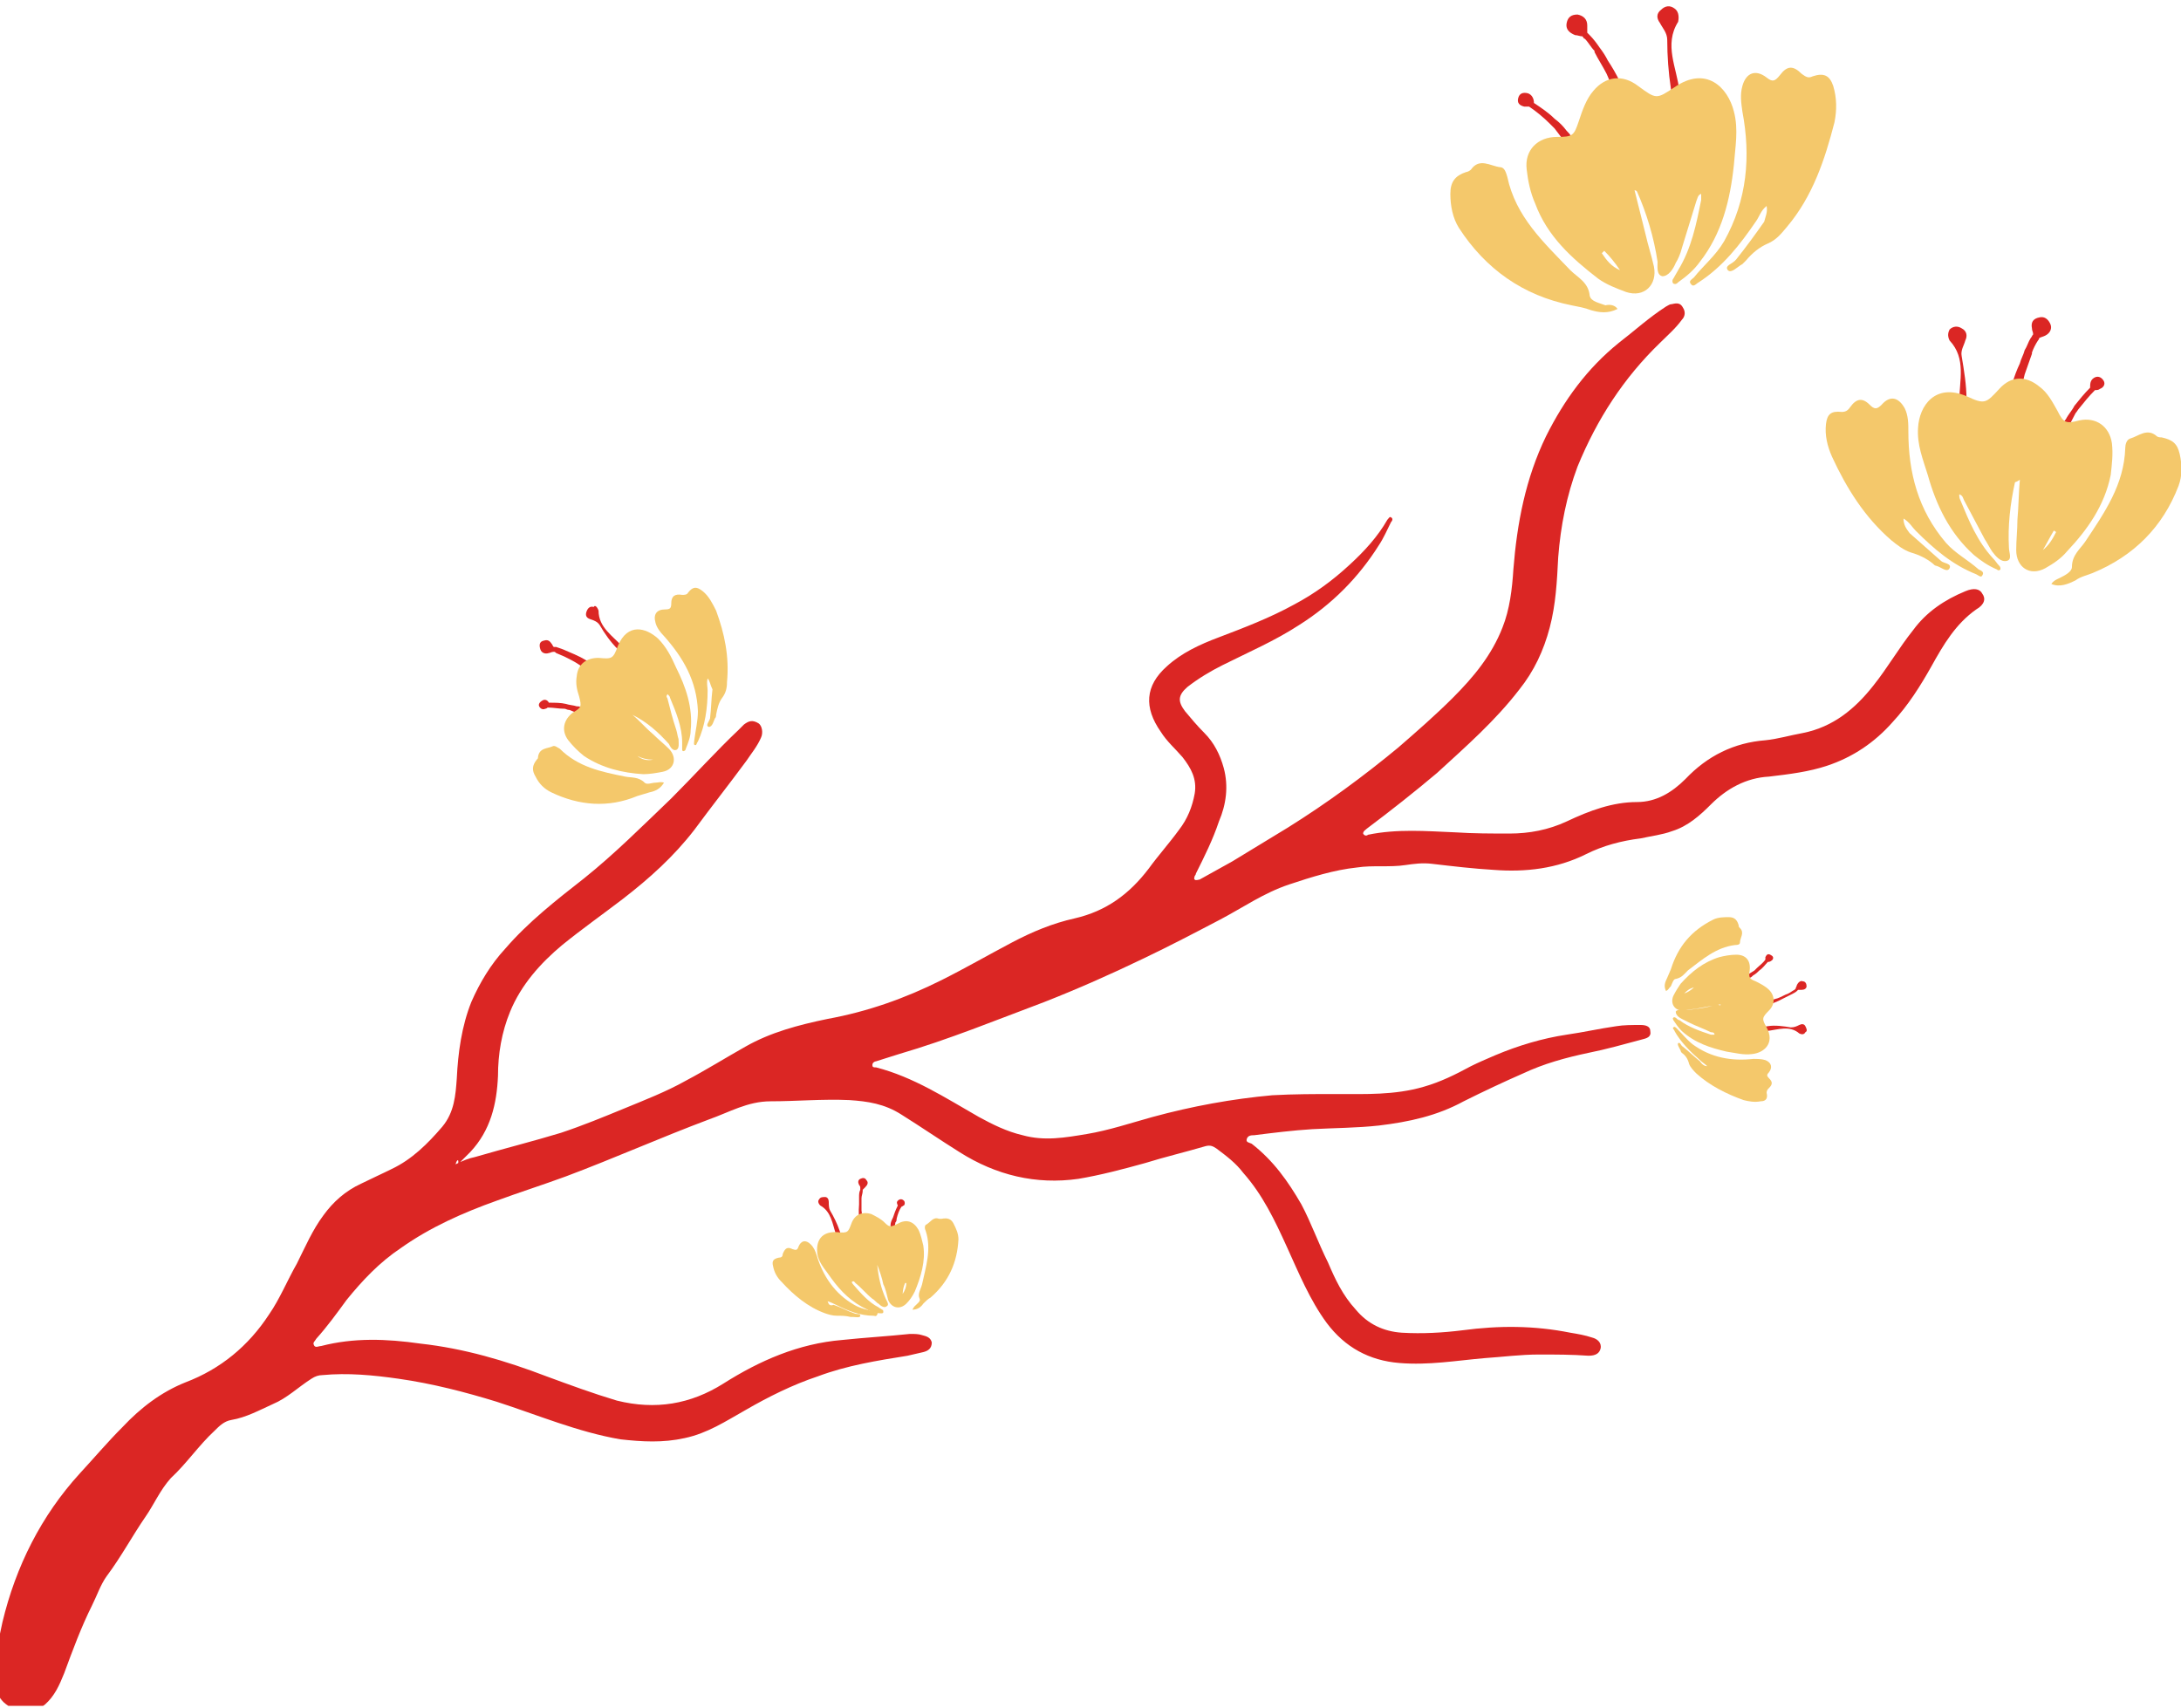 <?xml version="1.0" encoding="UTF-8"?> <svg xmlns="http://www.w3.org/2000/svg" width="180" height="141" viewBox="0 0 180 141" fill="none"><g clip-path="url(#clip0_388_385)"><path d="M37.6 96.1C38.2 95.8 38.7 95.6 39.2 95.5C41.6 94.8 44 94.2 46.3 93.5C48.1 92.9 49.8 92.2 51.5 91.5C53.2 90.8 55 90.1 56.6 89.2C58.3 88.3 59.9 87.3 61.5 86.4C63.6 85.2 65.9 84.6 68.3 84.1C71.6 83.5 74.7 82.4 77.7 80.9C79.7 79.9 81.6 78.8 83.5 77.8C85.2 76.9 86.9 76.2 88.7 75.8C91.3 75.2 93.2 73.8 94.8 71.7C95.6 70.6 96.5 69.6 97.3 68.5C98 67.6 98.4 66.6 98.6 65.5C98.8 64.3 98.3 63.4 97.6 62.5C97 61.8 96.3 61.2 95.8 60.4C94.4 58.4 94.5 56.6 96.3 55C97.5 53.9 99 53.2 100.6 52.6C102.7 51.8 104.8 51 106.8 49.9C108.5 49 110 47.9 111.4 46.6C112.6 45.5 113.7 44.3 114.5 42.9C114.6 42.8 114.7 42.6 114.8 42.7C115 42.8 114.9 43 114.8 43.1C114.5 43.7 114.2 44.4 113.8 45C112.1 47.7 109.9 49.9 107.2 51.6C105.2 52.9 103.1 53.8 100.9 54.9C99.9 55.4 98.9 56 98 56.7C97.2 57.4 97.2 57.9 97.8 58.7C98.3 59.3 98.8 59.9 99.4 60.5C100.2 61.3 100.7 62.3 101 63.4C101.4 64.9 101.2 66.4 100.6 67.8C100.1 69.3 99.4 70.7 98.7 72.1C98.7 72.2 98.6 72.3 98.6 72.3C98.6 72.4 98.5 72.5 98.6 72.6C98.7 72.7 98.9 72.6 99 72.6C99.9 72.1 100.8 71.6 101.7 71.1C103.2 70.2 104.8 69.2 106.3 68.3C109.5 66.3 112.5 64.1 115.4 61.7C116.9 60.4 118.5 59 119.9 57.6C121.6 55.9 123.1 54.1 124 51.8C124.6 50.3 124.8 48.6 124.9 47C125.2 43.2 125.9 39.5 127.6 36C129.1 33 131 30.4 133.6 28.3C134.9 27.3 136.1 26.2 137.5 25.3C137.7 25.2 137.8 25.1 138 25.1C138.4 25 138.7 25 138.9 25.4C139.1 25.7 139.1 26.1 138.8 26.4C138.3 27.1 137.6 27.7 137 28.3C134 31.2 131.8 34.6 130.2 38.5C129.3 40.9 128.8 43.4 128.6 46C128.5 48 128.4 49.9 127.9 51.8C127.4 53.7 126.6 55.4 125.4 56.9C123.4 59.5 121 61.6 118.6 63.8C116.7 65.4 114.8 66.9 112.8 68.4C112.7 68.5 112.5 68.6 112.5 68.8C112.6 69 112.8 69 112.9 68.9C115.3 68.4 117.7 68.6 120.1 68.7C121.6 68.8 123.1 68.8 124.6 68.8C126.2 68.8 127.8 68.5 129.3 67.8C131.2 66.9 133.1 66.2 135.1 66.2C136.7 66.2 138 65.4 139.1 64.3C140.9 62.4 143.1 61.3 145.7 61.1C146.7 61 147.7 60.7 148.8 60.5C151.3 60 153.1 58.5 154.6 56.6C155.8 55.1 156.7 53.5 157.9 52C159 50.5 160.5 49.5 162.2 48.8C162.9 48.5 163.4 48.6 163.6 49C163.9 49.4 163.8 49.9 163.1 50.3C161.4 51.5 160.4 53.2 159.4 55C158.5 56.6 157.5 58.2 156.2 59.6C154.7 61.3 152.9 62.5 150.8 63.2C149.3 63.7 147.7 63.9 146 64.1C144.1 64.2 142.5 65.1 141.2 66.4C140.3 67.3 139.3 68.2 138 68.6C137.2 68.9 136.3 69 135.4 69.2C133.8 69.4 132.3 69.8 130.9 70.5C128.5 71.7 125.9 72 123.3 71.8C121.6 71.7 119.9 71.5 118.2 71.3C117.4 71.2 116.7 71.3 116 71.4C114.7 71.6 113.3 71.4 112 71.6C110.1 71.8 108.2 72.4 106.4 73C104.3 73.7 102.6 74.9 100.7 75.9C98.6 77 96.5 78.1 94.4 79.1C91.7 80.4 89 81.6 86.2 82.7C82.2 84.2 78.3 85.8 74.2 87C73.6 87.2 72.9 87.4 72.3 87.6C72.2 87.6 72 87.7 72 87.9C72 88.1 72.1 88.1 72.3 88.1C75.4 88.9 78 90.6 80.8 92.2C81.9 92.8 83.1 93.4 84.4 93.7C86.2 94.2 87.9 93.9 89.7 93.6C91.5 93.3 93.3 92.7 95.1 92.2C98.4 91.3 101.7 90.7 105 90.4C106.8 90.3 108.5 90.3 110.3 90.3C112.7 90.3 115.1 90.4 117.5 89.7C118.9 89.3 120.1 88.7 121.4 88C122 87.7 122.7 87.4 123.4 87.1C125.3 86.3 127.3 85.7 129.3 85.4C130.7 85.2 132 84.9 133.4 84.7C134 84.6 134.7 84.6 135.4 84.6C135.8 84.6 136.2 84.7 136.2 85.1C136.3 85.6 135.9 85.7 135.5 85.8C134 86.2 132.6 86.6 131.1 86.9C129.2 87.3 127.4 87.8 125.7 88.6C124.1 89.3 122.4 90.1 120.8 90.9C118.6 92.1 116.3 92.6 113.8 92.9C112 93.1 110.1 93.1 108.3 93.2C106.7 93.3 105.1 93.5 103.5 93.7C103.3 93.7 103 93.7 102.9 94C102.8 94.3 103.1 94.3 103.3 94.4C105.1 95.8 106.3 97.5 107.4 99.4C108.2 100.9 108.8 102.6 109.6 104.2C110.2 105.6 110.8 106.9 111.9 108.1C112.9 109.3 114.2 109.9 115.7 110C117.4 110.1 119.1 110 120.7 109.8C123.7 109.4 126.6 109.4 129.6 110C130.2 110.1 130.8 110.2 131.4 110.4C131.8 110.5 132.2 110.8 132.1 111.3C132 111.7 131.7 111.9 131.1 111.9C129.7 111.8 128.4 111.8 127 111.8C125.5 111.8 124 112 122.5 112.1C120.2 112.3 117.9 112.7 115.5 112.5C113 112.3 111 111.2 109.5 109.2C108.1 107.3 107.2 105.1 106.2 102.9C105.2 100.7 104.2 98.6 102.6 96.8C102 96 101.2 95.4 100.4 94.8C100.1 94.6 99.9 94.5 99.5 94.6C97.8 95.1 96.1 95.5 94.5 96C92.7 96.5 90.8 97 89 97.3C85.5 97.8 82.2 97 79.2 95.1C77.6 94.1 76 93 74.4 92C73 91.1 71.6 90.9 70.1 90.8C67.9 90.7 65.7 90.9 63.6 90.9C61.7 90.9 60.2 91.8 58.5 92.4C54.5 93.9 50.7 95.6 46.7 97.1C44.8 97.8 42.9 98.4 41 99.1C38.2 100.1 35.5 101.3 33.1 103C31.3 104.2 29.9 105.7 28.6 107.3C27.8 108.4 27 109.5 26.1 110.5C26 110.7 25.8 110.8 25.9 111C26 111.3 26.3 111.1 26.5 111.1C29.2 110.4 31.9 110.5 34.7 110.9C38.3 111.3 41.7 112.3 45.1 113.6C47 114.3 48.9 115 50.9 115.6C54.1 116.4 57 115.9 59.7 114.2C62.7 112.3 65.9 110.9 69.5 110.6C71.4 110.4 73.2 110.3 75.1 110.1C75.5 110.1 75.8 110.1 76.1 110.2C76.5 110.3 76.8 110.4 76.9 110.8C76.9 111.3 76.6 111.5 76.2 111.6C75.8 111.7 75.3 111.8 74.9 111.9C72.4 112.3 69.9 112.7 67.5 113.6C65.4 114.3 63.4 115.3 61.5 116.4C59.9 117.3 58.4 118.3 56.5 118.7C54.7 119.1 53 119 51.2 118.8C47.7 118.2 44.4 116.8 41 115.7C38.4 114.9 35.7 114.2 32.9 113.8C30.8 113.5 28.7 113.3 26.6 113.5C26.3 113.5 26 113.6 25.7 113.8C24.6 114.5 23.7 115.4 22.5 115.9C21.4 116.4 20.3 117 19.1 117.2C18.5 117.3 18.1 117.7 17.7 118.1C16.4 119.3 15.4 120.8 14.1 122C13.2 123 12.7 124.2 12 125.2C10.9 126.8 10 128.5 8.8 130.1C8.3 130.8 8 131.7 7.6 132.5C6.7 134.3 6 136.2 5.3 138.1C4.9 139.1 4.5 140 3.7 140.7C2.6 141.5 1.3 141.4 0.3 140.5C-0.5 139.7 -0.5 138.7 -0.4 137.8C-0.3 136.5 -0.1 135.2 0.2 133.9C1.3 129.3 3.4 125.1 6.6 121.6C7.8 120.3 8.9 119 10.1 117.8C11.6 116.2 13.3 114.9 15.3 114.1C18.2 113 20.5 111.1 22.2 108.5C23.1 107.2 23.7 105.7 24.5 104.3C25.2 102.9 25.8 101.5 26.7 100.3C27.5 99.2 28.5 98.3 29.8 97.7C30.6 97.3 31.5 96.9 32.3 96.5C34 95.7 35.3 94.4 36.5 93C37.5 91.8 37.6 90.4 37.7 89C37.8 86.9 38.1 84.7 38.9 82.7C39.6 81.1 40.5 79.6 41.7 78.3C43.6 76.1 45.9 74.3 48.2 72.5C50.7 70.5 53 68.2 55.4 65.9C57.3 64 59.1 62 61 60.2C61.1 60.1 61.3 59.9 61.4 59.8C61.8 59.5 62.1 59.4 62.6 59.7C62.9 59.9 63 60.5 62.8 60.9C62.5 61.6 62 62.2 61.6 62.8C60.2 64.7 58.7 66.6 57.3 68.5C55.6 70.7 53.6 72.5 51.4 74.2C49.7 75.5 48 76.7 46.4 78C44.6 79.5 43 81.3 42.1 83.5C41.4 85.2 41.1 87 41.1 88.8C41 91.1 40.5 93.3 38.8 95.1C38.5 95.4 38.1 95.8 37.8 96.1C37.9 95.6 37.7 95.7 37.6 96.1Z" fill="#DB2624"></path><path d="M49.399 50.4C49.399 51.8 50.599 52.5 51.399 53.4C51.899 54 52.499 54.4 53.099 54.9C53.199 55 53.399 55 53.299 55.2C53.199 55.3 53.099 55.2 52.999 55.2C52.199 54.9 51.599 54.3 50.999 53.6C50.399 53 49.899 52.3 49.499 51.6C49.299 51.3 48.999 51.2 48.699 51.1C48.399 51 48.299 50.8 48.399 50.5C48.499 50.2 48.699 50 48.999 50.1C49.099 49.9 49.299 50.1 49.399 50.4Z" fill="#DB2624"></path><path d="M51.099 56.9C49.999 55.6 48.799 54.6 47.399 54C47.199 53.9 46.899 53.8 46.699 53.7C46.499 53.6 46.199 53.5 45.899 53.4C45.799 53.4 45.799 53.4 45.699 53.4C45.599 53.3 45.599 53.2 45.499 53.1C45.299 52.8 45.099 52.8 44.799 52.9C44.499 53 44.499 53.3 44.599 53.6C44.699 53.9 44.999 54 45.299 53.9C45.399 53.9 45.499 53.8 45.699 53.8C45.799 53.8 45.799 53.8 45.899 53.9C46.099 54 46.399 54.1 46.599 54.2C46.999 54.4 47.399 54.6 47.699 54.8C48.799 55.5 49.799 56.4 50.899 57.3C50.999 57.4 51.199 57.6 51.299 57.4C51.399 57.2 51.199 57.1 51.099 56.9Z" fill="#DB2624"></path><path d="M49.099 59C48.799 58.9 48.599 58.7 48.299 58.6C48.199 58.5 48.099 58.5 47.999 58.4C47.899 58.3 47.699 58.3 47.599 58.3C47.299 58.2 46.999 58.2 46.699 58.1C46.299 58 45.799 58 45.299 58C45.199 57.8 44.999 57.7 44.799 57.8C44.599 57.9 44.399 58.1 44.499 58.3C44.599 58.5 44.799 58.6 44.999 58.5C45.099 58.5 45.199 58.4 45.199 58.4C45.699 58.4 46.099 58.5 46.599 58.5C46.699 58.5 46.799 58.6 46.999 58.6C47.699 58.9 48.399 59.1 49.099 59.4C49.199 59.4 49.299 59.4 49.299 59.3C49.199 59.1 49.199 59 49.099 59Z" fill="#DB2624"></path><path d="M138.499 1.8C137.299 3.7 138.399 5.6 138.599 7.5C138.799 8.7 139.299 9.8 139.599 10.9C139.699 11.1 139.799 11.3 139.599 11.4C139.399 11.5 139.299 11.3 139.199 11.1C138.399 10 138.099 8.6 137.899 7.3C137.699 6 137.599 4.6 137.599 3.3C137.599 2.7 137.199 2.3 136.999 1.9C136.699 1.5 136.699 1.1 137.099 0.8C137.399 0.5 137.799 0.4 138.199 0.7C138.499 0.9 138.599 1.3 138.499 1.8Z" fill="#DB2624"></path><path d="M135.198 12.1C134.898 9.5 134.098 7.1 132.698 5C132.498 4.6 132.298 4.3 131.998 3.9C131.798 3.6 131.498 3.2 131.198 2.9C131.098 2.8 130.998 2.7 130.998 2.7C130.998 2.5 130.998 2.3 130.998 2.1C130.998 1.6 130.698 1.3 130.198 1.2C129.698 1.2 129.398 1.4 129.298 1.9C129.198 2.4 129.498 2.7 129.998 2.9C130.198 2.9 130.398 3 130.598 3C130.698 3.1 130.698 3.2 130.798 3.2C131.098 3.5 131.298 3.9 131.598 4.2C131.598 4.2 131.598 4.2 131.598 4.3C131.898 4.9 132.298 5.5 132.598 6.1C133.498 8.1 134.098 10.1 134.698 12.2C134.798 12.4 134.798 12.8 135.198 12.8C135.398 12.7 135.298 12.3 135.198 12.1Z" fill="#DB2624"></path><path d="M130.699 13.1C130.499 12.7 130.199 12.3 129.999 11.9C129.899 11.7 129.799 11.5 129.699 11.3C129.599 11.1 129.399 10.9 129.299 10.8C128.999 10.4 128.699 10.1 128.299 9.8C127.799 9.3 127.199 8.9 126.599 8.5C126.599 8.1 126.399 7.8 126.099 7.7C125.699 7.6 125.399 7.7 125.299 8.1C125.199 8.5 125.399 8.7 125.799 8.8C125.899 8.8 126.099 8.8 126.199 8.8C126.799 9.2 127.399 9.7 127.899 10.2C127.999 10.3 128.199 10.5 128.299 10.6C128.999 11.5 129.699 12.5 130.399 13.4C130.499 13.5 130.599 13.6 130.699 13.5C130.899 13.4 130.799 13.2 130.699 13.1Z" fill="#DB2624"></path><path d="M160.899 28.1C162.299 29.6 161.699 31.4 161.699 33.2C161.699 34.3 161.499 35.3 161.399 36.4C161.399 36.6 161.299 36.8 161.499 36.9C161.699 37 161.799 36.7 161.799 36.6C162.299 35.5 162.399 34.2 162.299 33C162.299 31.8 162.099 30.6 161.899 29.4C161.799 28.9 162.099 28.5 162.199 28.1C162.399 27.7 162.299 27.3 161.899 27.1C161.599 26.9 161.199 26.9 160.899 27.2C160.799 27.4 160.699 27.7 160.899 28.1Z" fill="#DB2624"></path><path d="M165.599 36.7C165.499 34.4 165.699 32.1 166.699 30C166.799 29.6 166.999 29.3 167.099 28.9C167.299 28.6 167.399 28.2 167.599 27.9C167.699 27.8 167.699 27.7 167.799 27.6C167.799 27.4 167.699 27.3 167.699 27.1C167.599 26.6 167.799 26.3 168.299 26.2C168.699 26.1 168.999 26.3 169.199 26.7C169.399 27.1 169.199 27.5 168.799 27.7C168.599 27.8 168.499 27.8 168.299 27.9C168.299 28 168.199 28.1 168.199 28.1C167.999 28.4 167.799 28.8 167.699 29.1C167.699 29.1 167.699 29.1 167.699 29.2C167.499 29.8 167.299 30.3 167.099 30.9C166.599 32.8 166.499 34.7 166.299 36.6C166.299 36.8 166.299 37.2 165.999 37.2C165.499 37.2 165.599 36.9 165.599 36.7Z" fill="#DB2624"></path><path d="M169.7 36.8C169.8 36.4 170 36 170.1 35.7C170.1 35.5 170.2 35.3 170.2 35.1C170.3 34.9 170.4 34.7 170.5 34.6C170.7 34.2 171 33.9 171.2 33.5C171.6 33 172 32.5 172.5 32C172.5 31.7 172.5 31.4 172.8 31.2C173.1 31 173.4 31.1 173.6 31.4C173.8 31.7 173.6 32 173.3 32.1C173.2 32.2 173 32.2 172.9 32.2C172.4 32.7 172 33.2 171.6 33.7C171.5 33.8 171.4 34 171.3 34.1C170.8 35 170.4 36 169.9 36.9C169.8 37 169.7 37.1 169.6 37C169.6 37 169.6 36.9 169.7 36.8Z" fill="#DB2624"></path><path d="M148.498 85.3C147.698 84.6 146.698 85 145.798 85.1C145.198 85.1 144.698 85.3 144.098 85.4C143.998 85.4 143.898 85.5 143.898 85.4C143.898 85.3 143.998 85.2 143.998 85.2C144.598 84.9 145.198 84.8 145.898 84.7C146.498 84.6 147.198 84.7 147.798 84.8C148.098 84.8 148.298 84.7 148.498 84.6C148.698 84.5 148.898 84.5 148.998 84.7C149.098 84.9 149.198 85.1 148.998 85.2C148.898 85.4 148.698 85.4 148.498 85.3Z" fill="#DB2624"></path><path d="M143.698 83.3C144.898 83.3 146.098 83 147.198 82.4C147.398 82.3 147.598 82.2 147.798 82.1C147.998 82 148.198 81.9 148.298 81.8L148.398 81.7C148.498 81.7 148.598 81.7 148.698 81.7C148.898 81.7 149.098 81.6 149.098 81.4C149.098 81.2 148.998 81 148.798 81C148.598 80.9 148.398 81.1 148.298 81.3C148.298 81.4 148.198 81.5 148.198 81.6L148.098 81.7C147.898 81.8 147.798 81.9 147.598 82C147.298 82.1 146.998 82.3 146.698 82.4C145.698 82.7 144.698 82.9 143.698 83.1C143.598 83.1 143.398 83.1 143.398 83.3C143.498 83.3 143.598 83.3 143.698 83.3Z" fill="#DB2624"></path><path d="M143.499 81.1C143.699 81 143.899 80.9 144.099 80.8C144.199 80.8 144.299 80.7 144.399 80.7C144.499 80.7 144.599 80.6 144.699 80.5C144.899 80.4 145.099 80.2 145.199 80.1C145.499 79.9 145.699 79.6 145.899 79.4C146.099 79.4 146.199 79.3 146.299 79.2C146.399 79 146.299 78.9 146.099 78.8C145.899 78.7 145.799 78.8 145.699 79C145.699 79.1 145.699 79.1 145.699 79.2C145.499 79.5 145.199 79.7 144.999 79.9C144.899 80 144.899 80 144.799 80.1C144.299 80.4 143.899 80.7 143.399 81C143.299 81 143.299 81.1 143.299 81.2C143.399 81.2 143.399 81.1 143.499 81.1Z" fill="#DB2624"></path><path d="M67.699 99.5C68.599 100 68.699 101 68.999 101.9C69.199 102.4 69.299 103 69.399 103.5C69.399 103.6 69.399 103.7 69.499 103.7C69.599 103.7 69.599 103.6 69.599 103.5C69.699 102.8 69.499 102.2 69.299 101.6C69.099 101 68.799 100.4 68.499 99.9C68.399 99.7 68.399 99.4 68.399 99.2C68.399 99 68.299 98.8 68.099 98.8C67.899 98.8 67.699 98.8 67.599 99C67.499 99.1 67.499 99.3 67.699 99.5Z" fill="#DB2624"></path><path d="M71.5 102.9C71 101.8 70.8 100.6 70.9 99.4C70.9 99.2 70.9 99 70.9 98.8C70.9 98.6 70.9 98.4 71 98.2C71 98.1 71 98.1 71 98C71 97.9 70.9 97.8 70.9 97.8C70.8 97.6 70.8 97.4 71 97.3C71.2 97.2 71.4 97.2 71.5 97.4C71.7 97.6 71.6 97.8 71.4 98C71.3 98.1 71.3 98.1 71.2 98.2V98.3C71.2 98.5 71.1 98.7 71.1 98.9C71.1 99.2 71.1 99.5 71.1 99.9C71.2 100.9 71.4 101.9 71.7 102.9C71.7 103 71.8 103.2 71.6 103.2C71.6 103.2 71.5 103 71.5 102.9Z" fill="#DB2624"></path><path d="M73.498 102.3C73.498 102.1 73.498 101.9 73.498 101.7C73.498 101.6 73.498 101.5 73.498 101.4C73.498 101.3 73.498 101.2 73.498 101.1C73.498 100.9 73.598 100.7 73.698 100.5C73.798 100.2 73.898 99.9 74.098 99.5C73.998 99.3 73.998 99.2 74.098 99.1C74.198 99 74.398 98.9 74.598 99.1C74.698 99.2 74.698 99.4 74.598 99.5C74.498 99.5 74.498 99.6 74.398 99.6C74.198 99.9 74.098 100.2 73.998 100.6C73.998 100.7 73.998 100.8 73.898 100.9C73.798 101.4 73.798 102 73.698 102.5C73.698 102.6 73.698 102.6 73.598 102.6C73.598 102.4 73.498 102.4 73.498 102.3Z" fill="#DB2624"></path><path d="M52.2 59C52.8 59.5 53.3 60.1 53.9 60.6C54.3 61 54.8 61.4 55.2 61.8C55.9 62.5 55.7 63.5 54.7 63.7C54.2 63.8 53.6 63.9 53.1 63.9C51.4 63.8 49.7 63.4 48.2 62.4C47.7 62 47.3 61.6 46.9 61.1C46.3 60.3 46.5 59.4 47.3 58.8C48 58.4 48 58.3 47.8 57.5C47.6 56.9 47.5 56.4 47.6 55.8C47.7 54.8 48.4 54.3 49.4 54.3C50.5 54.4 50.6 54.4 51 53.3C51.8 51.4 53.3 51.8 54.3 52.7C55 53.4 55.4 54.2 55.8 55.1C56.6 56.7 57.2 58.4 57 60.3C57 60.8 56.8 61.3 56.6 61.8C56.6 61.9 56.5 62 56.4 62C56.3 62 56.3 61.9 56.3 61.8C56.3 61.6 56.3 61.5 56.3 61.3C56.3 60 55.8 58.8 55.3 57.6C55.3 57.5 55.2 57.4 55.1 57.3C54.9 57.5 55.1 57.6 55.1 57.7C55.3 58.5 55.5 59.3 55.8 60.2C55.9 60.5 55.9 60.7 56 61C56 61.3 56.1 61.8 55.8 61.9C55.5 62 55.3 61.6 55.2 61.4C54.3 60.4 53.4 59.6 52.2 59ZM52.6 62.4C53 62.7 53.4 62.8 53.9 62.7C53.4 62.7 53 62.6 52.6 62.4Z" fill="#F4C86B"></path><path d="M58.4 56C58.3 56.4 58.4 56.7 58.4 57C58.4 58.4 58.2 59.9 57.6 61.2C57.5 61.3 57.5 61.5 57.4 61.5C57.2 61.5 57.3 61.3 57.3 61.1C57.4 60.3 57.6 59.5 57.6 58.7C57.5 56.2 56.4 54.3 54.8 52.5C54.5 52.2 54.2 51.8 54.1 51.4C53.9 50.7 54.2 50.3 54.9 50.3C55.3 50.3 55.4 50.2 55.4 49.8C55.4 49.2 55.7 49 56.3 49.1C56.5 49.1 56.7 49.1 56.8 48.9C57.2 48.4 57.5 48.4 58 48.8C58.5 49.2 58.8 49.8 59.1 50.4C59.8 52.3 60.2 54.2 60 56.3C60 56.8 59.9 57.2 59.6 57.6C59.3 58 59.2 58.5 59.1 59C59.1 59.1 59.1 59.2 59 59.3C58.9 59.5 58.8 60 58.5 60C58.2 59.9 58.5 59.6 58.6 59.3C58.7 58.5 58.7 57.7 58.8 56.9C58.6 56.5 58.6 56.2 58.4 56Z" fill="#F4C86B"></path><path d="M54.8 64.6C54.5 65.1 54.1 65.3 53.6 65.4C53.3 65.501 52.9 65.6 52.6 65.701C50.2 66.701 47.8 66.501 45.5 65.4C44.9 65.1 44.5 64.701 44.2 64.1C43.9 63.6 43.9 63.2 44.3 62.7C44.4 62.6 44.4 62.6 44.4 62.501C44.5 61.7 45.2 61.8 45.6 61.6C45.8 61.501 46 61.7 46.2 61.8C47.7 63.3 49.6 63.7 51.6 64.1C52.1 64.201 52.7 64.1 53.2 64.6C53.4 64.8 53.8 64.6 54.1 64.6C54.3 64.6 54.5 64.501 54.8 64.6Z" fill="#F4C86B"></path><path d="M134.9 15.7C135.2 16.9 135.5 18.1 135.8 19.3C136 20.2 136.3 21.1 136.5 22C136.8 23.5 135.7 24.6 134.2 24.1C133.4 23.8 132.6 23.5 131.9 23C129.7 21.3 127.7 19.5 126.7 16.8C126.3 15.9 126.1 14.9 126 14C125.8 12.4 126.9 11.3 128.5 11.3C129.8 11.3 129.9 11.2 130.3 10C130.6 9.1 130.9 8.2 131.5 7.5C132.5 6.3 133.9 6.1 135.2 7.1C136.7 8.2 136.7 8.2 138.2 7.2C140.8 5.4 142.6 7.2 143.1 9.2C143.5 10.7 143.2 12.2 143.1 13.6C142.8 16.5 142.1 19.3 140.3 21.6C139.8 22.3 139.2 22.8 138.5 23.3C138.4 23.4 138.3 23.5 138.1 23.4C138 23.3 138 23.1 138.1 23C138.2 22.8 138.4 22.5 138.5 22.3C139.6 20.5 140 18.5 140.4 16.5C140.4 16.3 140.4 16.2 140.4 16C140.1 16.1 140.1 16.4 140 16.6C139.6 17.9 139.2 19.2 138.8 20.5C138.7 20.9 138.5 21.4 138.3 21.7C138.1 22.2 137.7 22.8 137.2 22.8C136.7 22.7 136.8 22 136.8 21.6C136.5 19.6 135.9 17.6 135.1 15.8C135 15.7 134.9 15.7 134.9 15.7ZM132.4 20.7C132.3 20.8 132.3 20.8 132.2 20.9C132.6 21.5 133 22 133.7 22.3C133.3 21.7 132.9 21.2 132.4 20.7Z" fill="#F4C86B"></path><path d="M145.8 17C145.3 17.4 145.2 17.9 144.9 18.3C143.6 20.2 142.2 22 140.2 23.3C140 23.4 139.8 23.7 139.6 23.5C139.3 23.2 139.6 23.1 139.8 22.9C140.6 21.9 141.6 21.1 142.3 19.9C144.2 16.5 144.5 12.9 143.8 9.2C143.7 8.5 143.6 7.8 143.8 7.1C144.1 6 144.9 5.7 145.8 6.4C146.3 6.8 146.5 6.7 146.9 6.2C147.5 5.4 148 5.4 148.7 6.1C149 6.3 149.2 6.5 149.6 6.3C150.5 6 151 6.2 151.3 7.1C151.6 8.1 151.6 9.1 151.4 10.1C150.6 13.2 149.6 16.2 147.5 18.7C147 19.3 146.6 19.8 145.9 20.1C145.2 20.4 144.6 20.9 144.1 21.5C144 21.6 143.9 21.7 143.8 21.8C143.4 22 142.9 22.6 142.6 22.3C142.3 21.9 143 21.8 143.3 21.4C144.1 20.4 144.9 19.3 145.6 18.3C145.7 17.9 145.9 17.5 145.8 17Z" fill="#F4C86B"></path><path d="M133.499 25.5C132.699 25.9 131.999 25.8 131.299 25.6C130.799 25.4 130.199 25.3 129.699 25.2C125.699 24.4 122.599 22.2 120.399 18.8C119.899 18 119.699 17 119.699 16C119.699 15 120.099 14.5 120.999 14.2C121.099 14.2 121.299 14.1 121.399 14C122.099 13 122.999 13.7 123.799 13.8C124.199 13.8 124.299 14.3 124.399 14.6C125.099 17.9 127.399 20 129.599 22.3C130.199 22.9 131.099 23.3 131.199 24.4C131.299 24.9 131.999 25 132.499 25.2C132.899 25.1 133.299 25.2 133.499 25.5Z" fill="#F4C86B"></path><path d="M166.3 39.8C165.9 41.6 165.7 43.4 165.8 45.2C165.8 45.6 166.1 46.2 165.6 46.3C165.1 46.4 164.7 45.9 164.4 45.5C164.2 45.2 164 44.8 163.8 44.5C163.2 43.4 162.7 42.4 162.1 41.3C162 41.1 162 40.9 161.7 40.8C161.7 41 161.7 41.1 161.8 41.3C162.5 43 163.2 44.7 164.5 46.1C164.7 46.3 164.8 46.5 165 46.7C165.1 46.8 165.1 46.9 165.1 47C165 47.1 164.9 47.1 164.8 47C164.1 46.7 163.5 46.3 162.9 45.8C160.9 44 159.8 41.7 159.1 39.2C158.7 37.9 158.2 36.7 158.3 35.3C158.4 33.5 159.7 31.6 162.3 32.7C163.8 33.4 163.9 33.3 165 32.1C166 31 167.2 31 168.3 31.9C169 32.4 169.4 33.2 169.8 33.9C170.3 34.9 170.5 35 171.6 34.7C173 34.4 174.1 35.2 174.3 36.6C174.4 37.5 174.3 38.3 174.2 39.2C173.7 41.7 172.3 43.7 170.6 45.5C170.1 46.1 169.5 46.5 168.8 46.9C167.5 47.6 166.4 46.8 166.4 45.4C166.4 44.6 166.5 43.7 166.5 42.9C166.6 41.8 166.6 40.7 166.7 39.6C166.4 39.8 166.3 39.8 166.3 39.8ZM168.6 45.4C169.1 45 169.4 44.5 169.7 43.9C169.6 43.9 169.6 43.8 169.5 43.8C169.2 44.3 168.9 44.9 168.6 45.4Z" fill="#F4C86B"></path><path d="M157.099 42.8C157.599 43.1 157.799 43.5 158.099 43.8C159.599 45.3 161.099 46.6 163.099 47.4C163.299 47.5 163.499 47.7 163.599 47.5C163.799 47.2 163.499 47.1 163.299 47C162.399 46.2 161.399 45.7 160.599 44.8C158.299 42.1 157.499 39 157.499 35.6C157.499 35 157.499 34.3 157.199 33.7C156.699 32.8 155.999 32.6 155.299 33.4C154.899 33.8 154.699 33.8 154.299 33.4C153.699 32.8 153.199 32.9 152.699 33.6C152.499 33.9 152.299 34 151.999 34C151.099 33.9 150.799 34.2 150.699 35C150.599 35.9 150.799 36.8 151.199 37.7C152.399 40.3 153.899 42.7 156.099 44.6C156.599 45 157.099 45.4 157.699 45.6C158.399 45.8 158.999 46.1 159.499 46.5C159.599 46.6 159.699 46.7 159.799 46.7C160.199 46.8 160.699 47.3 160.899 46.9C161.099 46.5 160.399 46.5 160.199 46.3C159.299 45.5 158.499 44.8 157.599 44C157.299 43.6 157.099 43.3 157.099 42.8Z" fill="#F4C86B"></path><path d="M169.299 48.2C169.999 48.5 170.699 48.2 171.299 47.9C171.699 47.6 172.199 47.5 172.699 47.3C176.099 45.9 178.499 43.5 179.799 40.1C180.099 39.3 180.099 38.4 179.899 37.5C179.699 36.6 179.299 36.3 178.399 36.1C178.299 36.1 178.099 36.1 177.999 36C177.199 35.3 176.499 36 175.799 36.2C175.499 36.3 175.399 36.7 175.399 37C175.299 40 173.699 42.3 172.099 44.7C171.699 45.3 170.999 45.8 170.999 46.8C170.999 47.2 170.399 47.5 169.999 47.7C169.799 47.8 169.499 47.9 169.299 48.2Z" fill="#F4C86B"></path><path d="M142.001 82.9C141.401 83 140.801 83.1 140.301 83.2C139.901 83.3 139.401 83.3 139.001 83.4C138.301 83.5 137.801 82.9 138.101 82.2C138.301 81.8 138.501 81.5 138.701 81.2C139.601 80.2 140.601 79.4 141.901 79C142.301 78.9 142.801 78.8 143.301 78.8C144.101 78.8 144.501 79.3 144.401 80.1C144.301 80.7 144.401 80.8 144.901 81C145.301 81.2 145.701 81.4 146.001 81.7C146.501 82.2 146.501 82.9 146.001 83.4C145.401 84 145.401 84.1 145.801 84.8C146.501 86.1 145.601 86.9 144.601 87C143.901 87.1 143.201 86.9 142.501 86.8C141.201 86.5 139.901 86.1 138.801 85.1C138.501 84.8 138.301 84.5 138.101 84.2C138.101 84.1 138.001 84.1 138.101 84C138.201 83.9 138.201 84 138.301 84C138.401 84.1 138.501 84.2 138.601 84.2C139.401 84.8 140.301 85.1 141.201 85.4C141.301 85.4 141.401 85.4 141.501 85.4C141.501 85.2 141.301 85.2 141.201 85.2C140.601 84.9 140.001 84.7 139.401 84.4C139.201 84.3 139.001 84.2 138.801 84.1C138.601 84 138.301 83.8 138.301 83.5C138.401 83.3 138.701 83.4 138.901 83.4C139.901 83.3 140.801 83.2 141.701 82.9C142.001 83 142.001 83 142.001 82.9ZM139.801 81.5C139.401 81.6 139.201 81.8 139.001 82C139.301 81.9 139.601 81.7 139.801 81.5Z" fill="#F4C86B"></path><path d="M140.9 88C140.7 87.8 140.5 87.7 140.3 87.5C139.5 86.8 138.7 86 138.2 85.1C138.2 85 138 84.9 138.1 84.8C138.2 84.7 138.3 84.8 138.4 84.9C138.8 85.3 139.2 85.8 139.7 86.2C141.2 87.3 142.9 87.6 144.7 87.4C145 87.4 145.4 87.4 145.7 87.5C146.2 87.7 146.3 88.1 146 88.5C145.8 88.7 145.8 88.8 146 89C146.3 89.3 146.3 89.5 146 89.8C145.9 89.9 145.8 90 145.8 90.2C145.9 90.6 145.8 90.9 145.3 90.9C144.8 91 144.3 90.9 143.9 90.8C142.5 90.3 141.1 89.6 140 88.6C139.8 88.4 139.5 88.1 139.4 87.8C139.3 87.4 139.1 87.1 138.8 86.9C138.8 86.9 138.7 86.8 138.7 86.7C138.6 86.5 138.4 86.2 138.5 86.1C138.7 86 138.7 86.3 138.9 86.4C139.4 86.8 139.8 87.2 140.3 87.6C140.5 87.9 140.7 88 140.9 88Z" fill="#F4C86B"></path><path d="M137.5 81.8C137.3 81.4 137.4 81.1 137.6 80.7C137.7 80.5 137.8 80.2 137.9 80C138.5 78.1 139.6 76.8 141.4 75.9C141.8 75.7 142.3 75.7 142.7 75.7C143.2 75.7 143.4 76 143.5 76.4C143.5 76.5 143.5 76.5 143.6 76.6C144 77 143.6 77.4 143.6 77.8C143.6 78 143.3 78 143.2 78C141.6 78.2 140.5 79.2 139.3 80.1C139 80.4 138.8 80.7 138.3 80.8C138.1 80.8 138 81.2 137.9 81.4C137.7 81.6 137.7 81.7 137.5 81.8Z" fill="#F4C86B"></path><path d="M72.4 104.4C72.499 105.4 72.7 106.3 73.1 107.2C73.2 107.4 73.4 107.7 73.2 107.8C72.999 108 72.7 107.8 72.499 107.6C72.299 107.5 72.2 107.3 71.999 107.2C71.499 106.8 71.1 106.3 70.6 105.9C70.499 105.8 70.5 105.7 70.3 105.8C70.3 105.9 70.4 106 70.4 106C70.999 106.7 71.7 107.5 72.499 107.9C72.6 108 72.7 108 72.8 108.1C72.9 108.1 72.9 108.2 72.9 108.3C72.9 108.4 72.799 108.4 72.7 108.4C72.299 108.4 71.9 108.3 71.6 108.1C70.299 107.5 69.4 106.6 68.6 105.5C68.2 104.9 67.7 104.4 67.499 103.7C67.299 102.8 67.499 101.6 69.1 101.7C69.999 101.8 70 101.7 70.3 100.9C70.6 100.2 71.2 100 71.9 100.2C72.299 100.4 72.7 100.6 72.999 100.9C73.4 101.3 73.499 101.3 74.1 101C74.799 100.6 75.4 100.8 75.8 101.5C76 101.9 76.1 102.4 76.2 102.8C76.4 104.1 75.999 105.4 75.499 106.6C75.299 107 75.1 107.3 74.8 107.6C74.3 108.1 73.6 108 73.3 107.3C73.2 106.9 73.1 106.4 72.9 106C72.799 105.5 72.6 104.9 72.4 104.4ZM74.499 106.8C74.7 106.5 74.8 106.2 74.8 105.9H74.7C74.6 106.1 74.499 106.5 74.499 106.8Z" fill="#F4C86B"></path><path d="M68.3 107.4C68.6 107.5 68.8 107.6 69.001 107.7C70.001 108.2 71.001 108.6 72.1 108.6C72.201 108.6 72.3 108.7 72.4 108.5C72.501 108.3 72.3 108.3 72.201 108.3C71.6 108.1 71.001 108 70.501 107.7C68.9 106.8 67.9 105.3 67.4 103.6C67.3 103.3 67.201 103 66.9 102.7C66.501 102.3 66.1 102.4 65.9 102.9C65.8 103.2 65.701 103.2 65.4 103.1C65.001 102.9 64.8 103 64.6 103.5C64.6 103.7 64.501 103.8 64.3 103.8C63.8 103.9 63.7 104.1 63.8 104.5C63.901 105 64.1 105.4 64.501 105.8C65.501 106.9 66.701 107.9 68.1 108.4C68.4 108.5 68.701 108.6 69.1 108.6C69.501 108.6 69.8 108.6 70.201 108.7C70.3 108.7 70.3 108.7 70.4 108.7C70.6 108.7 71.001 108.8 71.001 108.6C71.001 108.4 70.701 108.5 70.501 108.4C69.9 108.2 69.4 107.9 68.8 107.7C68.501 107.8 68.4 107.7 68.3 107.4Z" fill="#F4C86B"></path><path d="M75.301 108.1C75.701 108.1 76.001 107.9 76.201 107.6C76.401 107.4 76.601 107.2 76.801 107.1C78.301 105.8 79.001 104.2 79.101 102.3C79.101 101.8 78.901 101.4 78.701 101C78.501 100.6 78.201 100.5 77.701 100.6C77.601 100.6 77.601 100.6 77.501 100.6C77.001 100.4 76.801 100.9 76.401 101.1C76.301 101.2 76.301 101.4 76.401 101.6C76.901 103.1 76.401 104.6 76.101 106C76.001 106.4 75.701 106.8 75.901 107.2C76.001 107.4 75.701 107.6 75.501 107.8C75.501 107.8 75.401 107.9 75.301 108.1Z" fill="#F4C86B"></path></g><defs><clipPath id="clip0_388_385"><rect width="180" height="140.3" fill="white" transform="translate(0 0.5)"></rect></clipPath></defs></svg> 